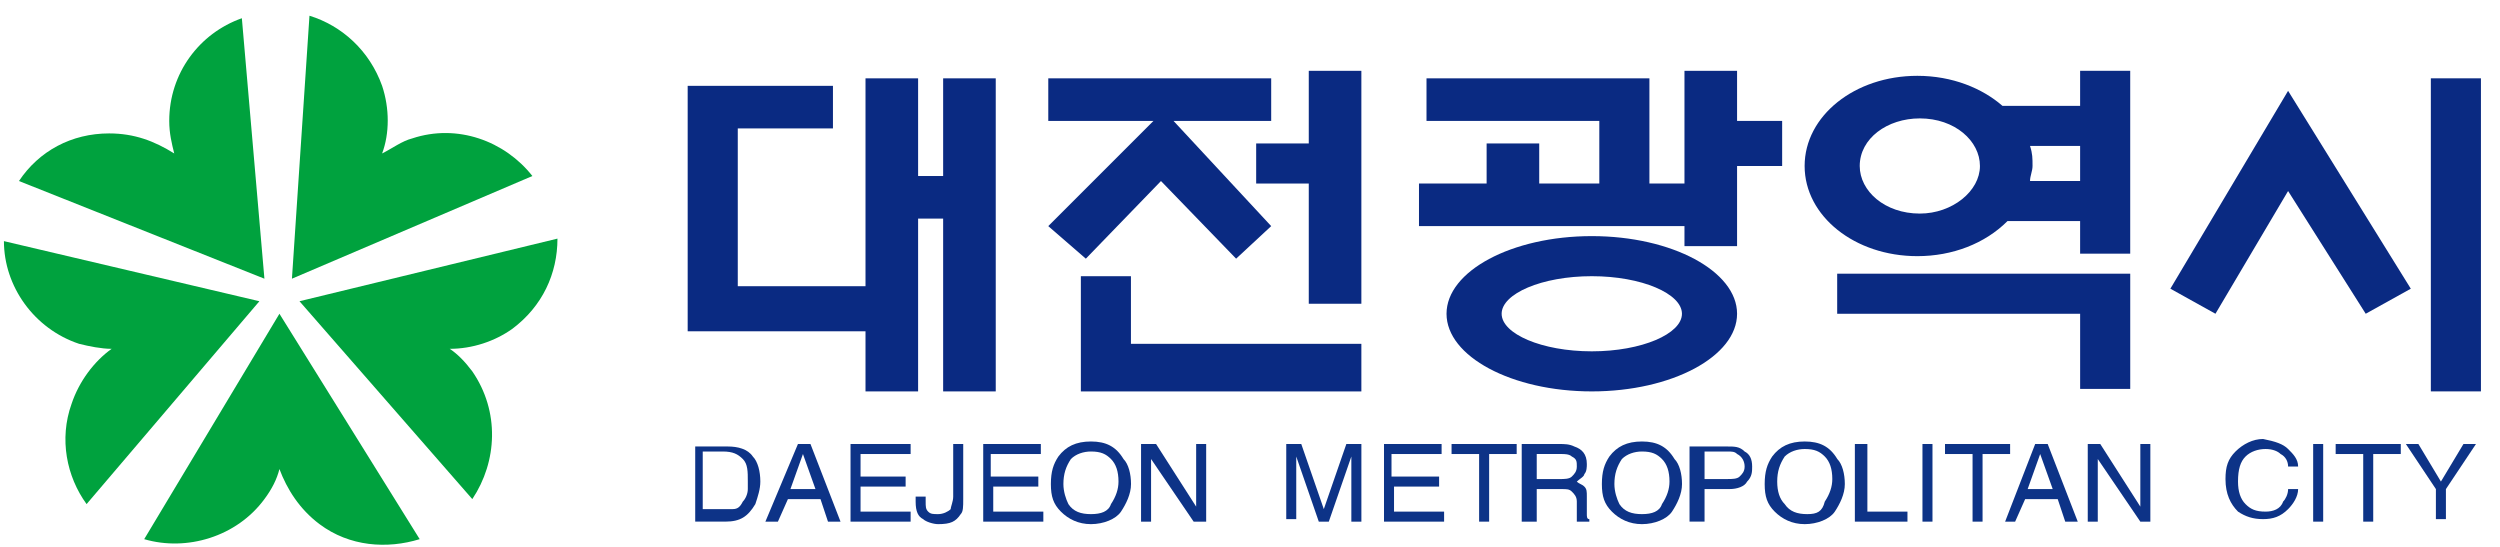 <svg width="128" height="28" viewBox="0 0 128 28" fill="none" xmlns="http://www.w3.org/2000/svg">
<path d="M13.538 14.269L12.383 0.933C10.204 1.702 8.665 3.754 8.665 6.19C8.665 6.831 8.793 7.344 8.921 7.857C7.895 7.216 6.869 6.831 5.587 6.831C3.664 6.831 1.997 7.729 0.971 9.268L13.538 14.269Z" fill="#00A23E"/>
<path d="M13.281 15.423L0.201 12.346C0.201 14.654 1.74 16.834 4.048 17.603C4.561 17.732 5.202 17.86 5.715 17.86C4.818 18.501 4.048 19.527 3.663 20.681C3.022 22.476 3.407 24.4 4.433 25.81L13.281 15.423Z" fill="#00A23E"/>
<path d="M14.307 16.064L7.383 27.605C9.563 28.247 12.127 27.477 13.538 25.554C13.923 25.041 14.179 24.528 14.307 24.015C14.692 25.041 15.333 26.067 16.359 26.836C17.898 27.99 19.822 28.118 21.488 27.605L14.307 16.064Z" fill="#00A23E"/>
<path d="M14.947 14.269L27.258 9.012C25.847 7.216 23.411 6.319 21.102 7.088C20.59 7.216 20.077 7.601 19.564 7.858C19.948 6.832 19.948 5.549 19.564 4.395C18.922 2.6 17.512 1.318 15.845 0.805L14.947 14.269Z" fill="#00A23E"/>
<path d="M15.334 15.423L24.182 25.554C25.464 23.63 25.593 21.065 24.182 19.014C23.797 18.501 23.413 18.116 23.028 17.86C24.182 17.86 25.336 17.475 26.234 16.834C27.773 15.68 28.542 14.013 28.542 12.217L15.334 15.423Z" fill="#00A23E"/>
<path d="M35.209 4.395H42.647V6.575H37.774V14.654H44.314V4.011H47.007V9.012H48.289V4.011H50.982V20.04H48.289V11.192H47.007V20.04H44.314V16.962H35.209V4.395Z" fill="#0A2A82"/>
<path d="M53.672 4.011V6.191H59.058L53.672 11.577L55.595 13.244L59.442 9.269L63.289 13.244L65.085 11.577L60.084 6.191H65.085V4.011H53.672Z" fill="#0A2A82"/>
<path d="M55.34 14.142V20.041H69.702V17.604H57.904V14.142H55.34Z" fill="#0A2A82"/>
<path d="M64.316 7.345V9.397H67.009V15.552H69.702V3.626H67.009V7.345H64.316Z" fill="#0A2A82"/>
<path d="M73.037 4.011V6.191H81.885V9.396H78.808V7.345H76.115V9.396H72.652V11.576H86.245V12.602H88.938V8.499H91.246V6.191H88.938V3.626H86.245V9.396H84.45V4.011H73.037Z" fill="#0A2A82"/>
<path d="M81.5 12.089C77.397 12.089 74.062 13.885 74.062 16.065C74.062 18.245 77.397 20.04 81.5 20.04C85.603 20.04 88.938 18.245 88.938 16.065C88.938 13.885 85.603 12.089 81.5 12.089ZM81.5 17.988C78.935 17.988 76.884 17.09 76.884 16.065C76.884 15.039 78.935 14.141 81.5 14.141C84.065 14.141 86.116 15.039 86.116 16.065C86.116 17.09 84.065 17.988 81.5 17.988Z" fill="#0A2A82"/>
<path d="M106.502 3.626V5.421H102.527C101.501 4.524 99.962 3.882 98.167 3.882C94.961 3.882 92.397 5.934 92.397 8.499C92.397 11.063 94.961 13.115 98.167 13.115C99.962 13.115 101.629 12.474 102.783 11.32H106.502V12.987H109.067V3.626H106.502ZM98.295 10.935C96.5 10.935 95.218 9.781 95.218 8.499C95.218 7.088 96.628 6.062 98.295 6.062C100.09 6.062 101.373 7.217 101.373 8.499C101.373 9.781 99.962 10.935 98.295 10.935ZM106.502 9.268H103.937C103.937 9.012 104.066 8.755 104.066 8.499C104.066 8.114 104.066 7.858 103.937 7.473H106.502V9.268Z" fill="#0A2A82"/>
<path d="M94.064 14.013V16.065H106.503V19.912H109.068V14.013H94.064Z" fill="#0A2A82"/>
<path d="M117.15 4.651L111.123 14.781L113.431 16.064L117.15 9.78L121.125 16.064L123.433 14.781L117.15 4.651Z" fill="#0A2A82"/>
<path d="M127.024 4.01H124.459V20.039H127.024V4.01Z" fill="#0A2A82"/>
<path d="M35.98 26.194V23.117H37.006C37.519 23.117 37.775 23.245 38.032 23.502C38.288 23.758 38.288 24.143 38.288 24.656C38.288 24.784 38.288 24.912 38.288 25.04C38.288 25.297 38.16 25.553 38.032 25.681C37.903 25.938 37.775 26.066 37.519 26.066C37.39 26.066 37.262 26.066 37.006 26.066H35.98V26.194ZM35.467 26.707H37.134C37.903 26.707 38.288 26.451 38.673 25.81C38.801 25.425 38.929 25.04 38.929 24.656C38.929 24.143 38.801 23.63 38.544 23.373C38.288 22.989 37.775 22.86 37.262 22.86H35.595V26.707H35.467Z" fill="#0D3387"/>
<path d="M40.47 25.041L41.111 23.246L41.752 25.041H40.47ZM39.188 26.708H39.829L40.342 25.554H42.009L42.393 26.708H43.035L41.496 22.733H40.855L39.188 26.708Z" fill="#0D3387"/>
<path d="M43.547 22.733H46.624V23.246H44.06V24.4H46.368V24.913H44.06V26.195H46.624V26.708H43.547V22.733Z" fill="#0D3387"/>
<path d="M49.317 25.554C49.317 25.939 49.317 26.195 49.189 26.323C48.933 26.708 48.676 26.836 48.035 26.836C47.779 26.836 47.394 26.708 47.266 26.58C47.009 26.452 46.881 26.195 46.881 25.682V25.426H47.394V25.682C47.394 25.939 47.394 26.067 47.522 26.195C47.65 26.323 47.779 26.323 48.035 26.323C48.291 26.323 48.548 26.195 48.676 26.067C48.676 25.939 48.804 25.682 48.804 25.426V22.733H49.317V25.554Z" fill="#0D3387"/>
<path d="M50.213 22.733H53.291V23.246H50.726V24.4H53.162V24.913H50.854V26.195H53.419V26.708H50.341V22.733H50.213Z" fill="#0D3387"/>
<path d="M55.856 26.323C55.343 26.323 54.959 26.195 54.702 25.81C54.574 25.553 54.446 25.169 54.446 24.784C54.446 24.271 54.574 23.886 54.831 23.502C55.087 23.245 55.472 23.117 55.856 23.117C56.369 23.117 56.626 23.245 56.882 23.502C57.139 23.758 57.267 24.143 57.267 24.656C57.267 25.04 57.139 25.425 56.882 25.81C56.754 26.195 56.369 26.323 55.856 26.323ZM55.856 22.604C55.087 22.604 54.574 22.86 54.189 23.373C53.933 23.758 53.805 24.143 53.805 24.784C53.805 25.425 53.933 25.81 54.318 26.195C54.702 26.579 55.215 26.836 55.856 26.836C56.498 26.836 57.139 26.579 57.395 26.195C57.652 25.81 57.908 25.297 57.908 24.784C57.908 24.271 57.78 23.758 57.523 23.502C57.139 22.86 56.626 22.604 55.856 22.604Z" fill="#0D3387"/>
<path d="M58.55 22.733H59.191L61.243 25.939V22.733H61.756V26.708H61.115L58.935 23.502V26.708H58.422V22.733H58.55Z" fill="#0D3387"/>
<path d="M65.856 22.733H66.625L67.779 26.067L68.933 22.733H69.703V26.708H69.189V24.4C69.189 24.272 69.189 24.143 69.189 24.015C69.189 23.887 69.189 23.631 69.189 23.374L68.035 26.708H67.522L66.368 23.374V23.502C66.368 23.631 66.368 23.759 66.368 23.887C66.368 24.143 66.368 24.272 66.368 24.272V26.58H65.856V22.733Z" fill="#0D3387"/>
<path d="M70.732 22.733H73.81V23.246H71.245V24.4H73.682V24.913H71.374V26.195H73.938V26.708H70.861V22.733H70.732Z" fill="#0D3387"/>
<path d="M77.654 22.733V23.246H76.244V26.708H75.731V23.246H74.32V22.733H77.654Z" fill="#0D3387"/>
<path d="M78.681 24.528V23.246H79.964C80.092 23.246 80.349 23.246 80.477 23.374C80.733 23.502 80.733 23.631 80.733 23.887C80.733 24.143 80.605 24.272 80.477 24.4C80.349 24.528 80.092 24.528 79.836 24.528H78.681ZM78.169 26.708H78.681V25.041H79.964C80.22 25.041 80.349 25.041 80.477 25.169C80.605 25.298 80.733 25.426 80.733 25.682V26.323C80.733 26.452 80.733 26.58 80.733 26.58V26.708H81.374V26.58C81.246 26.58 81.246 26.452 81.246 26.323C81.246 26.195 81.246 26.195 81.246 25.939V25.426C81.246 25.169 81.246 25.041 81.118 24.913C80.99 24.785 80.862 24.785 80.733 24.656C80.862 24.528 81.118 24.4 81.118 24.272C81.246 24.143 81.246 23.887 81.246 23.759C81.246 23.246 80.99 22.989 80.605 22.861C80.349 22.733 80.092 22.733 79.836 22.733H77.912V26.708H78.169Z" fill="#0D3387"/>
<path d="M84.067 26.323C83.554 26.323 83.17 26.195 82.913 25.81C82.785 25.553 82.657 25.169 82.657 24.784C82.657 24.271 82.785 23.886 83.041 23.502C83.298 23.245 83.683 23.117 84.067 23.117C84.58 23.117 84.837 23.245 85.093 23.502C85.35 23.758 85.478 24.143 85.478 24.656C85.478 25.04 85.35 25.425 85.093 25.81C84.965 26.195 84.58 26.323 84.067 26.323ZM84.067 22.604C83.298 22.604 82.785 22.86 82.4 23.373C82.144 23.758 82.016 24.143 82.016 24.784C82.016 25.425 82.144 25.81 82.529 26.195C82.913 26.579 83.426 26.836 84.067 26.836C84.709 26.836 85.35 26.579 85.606 26.195C85.863 25.81 86.119 25.297 86.119 24.784C86.119 24.271 85.991 23.758 85.734 23.502C85.35 22.86 84.837 22.604 84.067 22.604Z" fill="#0D3387"/>
<path d="M89.325 23.886C89.325 24.143 89.197 24.271 89.069 24.399C88.94 24.527 88.684 24.527 88.427 24.527H87.273V23.117H88.427C88.684 23.117 88.812 23.117 88.94 23.245C89.197 23.373 89.325 23.63 89.325 23.886ZM86.76 26.707H87.273V25.04H88.556C88.94 25.04 89.325 24.912 89.453 24.656C89.71 24.399 89.71 24.143 89.71 23.886C89.71 23.502 89.582 23.245 89.325 23.117C89.069 22.86 88.812 22.86 88.427 22.86H86.504V26.707H86.76Z" fill="#0D3387"/>
<path d="M92.531 26.323C92.019 26.323 91.634 26.195 91.377 25.81C91.121 25.553 90.993 25.169 90.993 24.656C90.993 24.143 91.121 23.758 91.377 23.373C91.634 23.117 92.019 22.989 92.403 22.989C92.916 22.989 93.173 23.117 93.429 23.373C93.686 23.63 93.814 24.015 93.814 24.527C93.814 24.912 93.686 25.297 93.429 25.682C93.301 26.195 93.044 26.323 92.531 26.323ZM92.403 22.604C91.634 22.604 91.121 22.86 90.736 23.373C90.48 23.758 90.352 24.143 90.352 24.784C90.352 25.425 90.48 25.81 90.865 26.195C91.249 26.579 91.762 26.836 92.403 26.836C93.044 26.836 93.686 26.579 93.942 26.195C94.199 25.81 94.455 25.297 94.455 24.784C94.455 24.271 94.327 23.758 94.07 23.502C93.686 22.86 93.173 22.604 92.403 22.604Z" fill="#0D3387"/>
<path d="M95.097 22.733H95.61V26.195H97.662V26.708H94.969V22.733H95.097Z" fill="#0D3387"/>
<path d="M98.43 22.733H98.943V26.708H98.43V22.733Z" fill="#0D3387"/>
<path d="M102.918 22.733V23.246H101.507V26.708H100.995V23.246H99.584V22.733H102.918Z" fill="#0D3387"/>
<path d="M103.816 25.041L104.457 23.246L105.099 25.041H103.816ZM102.662 26.708H103.175L103.688 25.554H105.355L105.74 26.708H106.381L104.842 22.733H104.201L102.662 26.708Z" fill="#0D3387"/>
<path d="M106.893 22.733H107.534L109.585 25.939V22.733H110.098V26.708H109.585L107.406 23.502V26.708H106.893V22.733Z" fill="#0D3387"/>
<path d="M117.151 22.989C117.408 23.245 117.664 23.502 117.664 23.887H117.151C117.151 23.63 117.023 23.374 116.766 23.245C116.638 23.117 116.382 22.989 115.997 22.989C115.612 22.989 115.228 23.117 114.971 23.374C114.715 23.63 114.586 24.015 114.586 24.656C114.586 25.169 114.715 25.554 114.971 25.81C115.228 26.067 115.484 26.195 115.997 26.195C116.382 26.195 116.766 26.067 116.895 25.682C117.023 25.554 117.151 25.297 117.151 25.041H117.664C117.664 25.425 117.408 25.81 117.151 26.067C116.766 26.451 116.382 26.579 115.869 26.579C115.356 26.579 114.971 26.451 114.586 26.195C114.202 25.81 113.945 25.297 113.945 24.528C113.945 23.887 114.074 23.502 114.458 23.117C114.843 22.733 115.356 22.476 115.869 22.476C116.51 22.604 116.895 22.733 117.151 22.989Z" fill="#0D3387"/>
<path d="M118.434 22.733H118.947V26.708H118.434V22.733Z" fill="#0D3387"/>
<path d="M122.92 22.733V23.246H121.509V26.708H120.997V23.246H119.586V22.733H122.92Z" fill="#0D3387"/>
<path d="M123.18 22.733H123.821L124.975 24.656L126.129 22.733H126.77L125.231 25.041V26.58H124.718V25.041L123.18 22.733Z" fill="#0D3387"/>
</svg>
